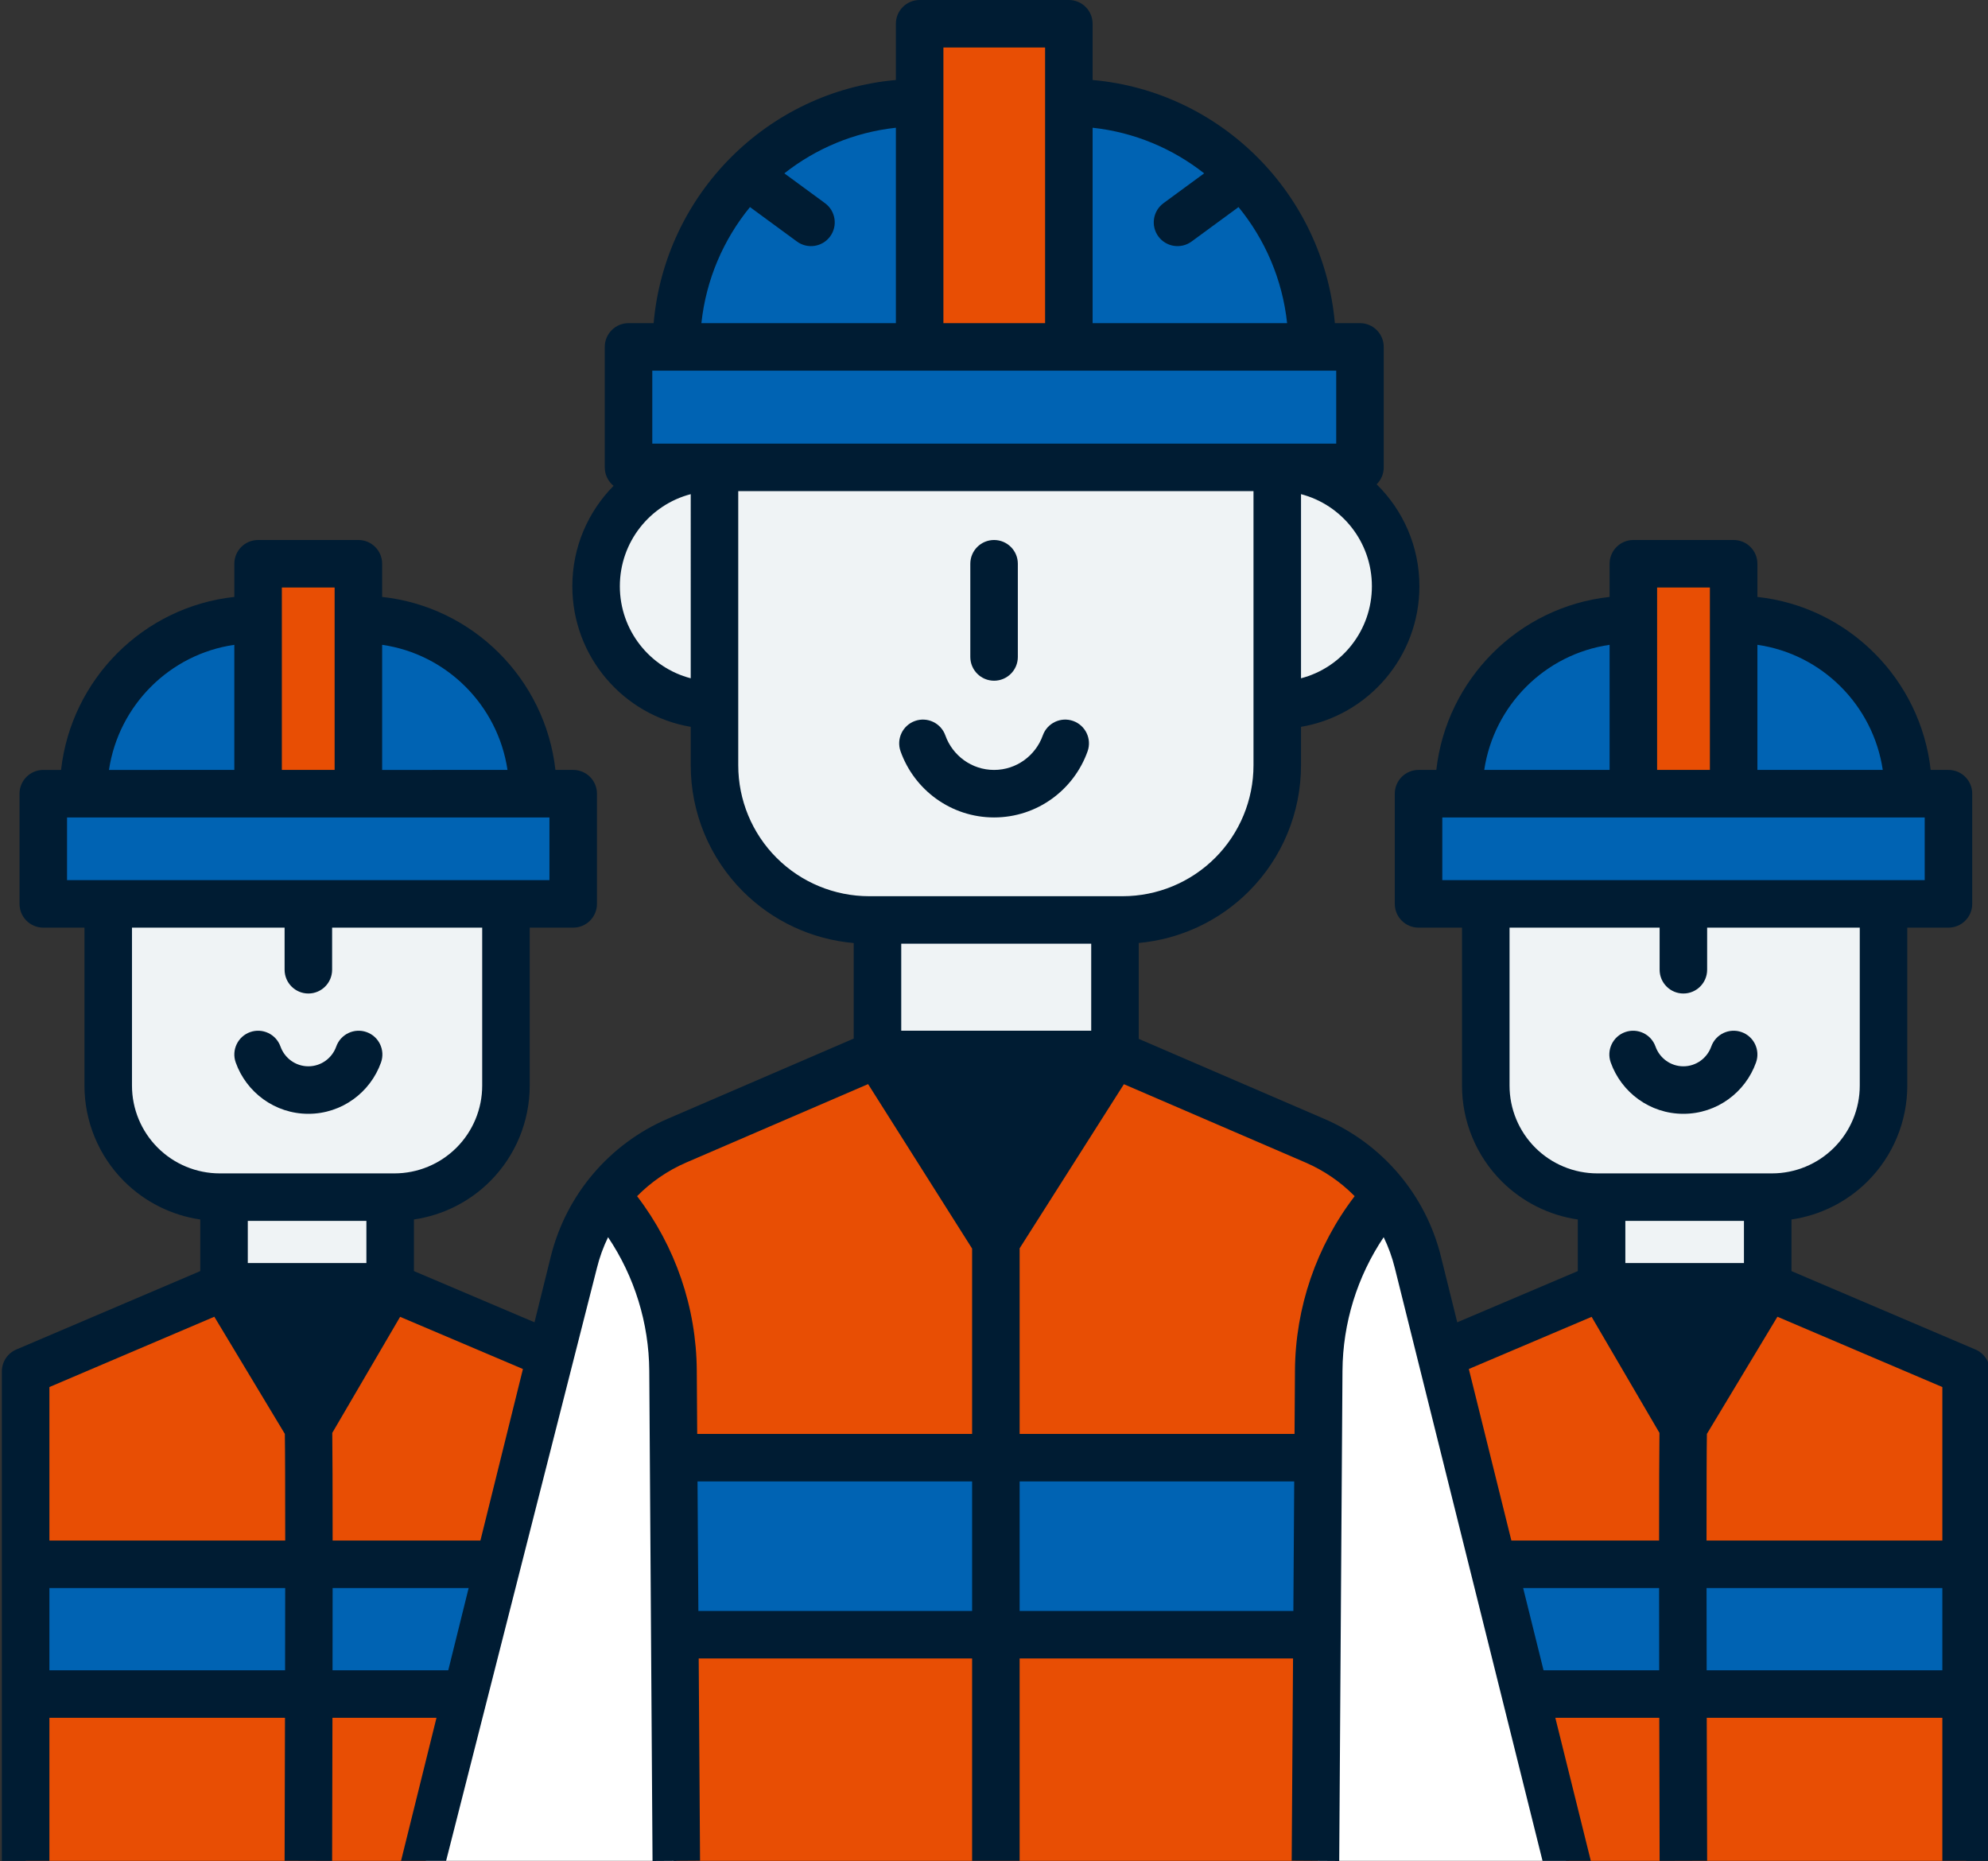 <svg xmlns="http://www.w3.org/2000/svg" width="250" height="234" viewBox="0 0 250 234"><rect x="0" y="0" width="250" height="234" fill="#333333" stroke="none"/><g class="anim anim-1"><path fill="#e84e04" d="m181.195 170.385 20.212-8.586h20.891l24.949 10.634v61.547h-50.31l-15.742-63.595Z"/><path fill="#0063b3" d="M247.247 196.694h-59.54l4.038 16.312h55.502v-16.312Z"/><path fill="#eff3f5" d="M236.862 105.101h-50.018v31.34c0 7.78 6.306 14.087 14.086 14.087h21.845c7.78 0 14.087-6.307 14.087-14.087v-31.34Z"/><path fill="#0063b3" d="m218.014 99.797.325-21.895 14.529 5.635 7.093 16.066-21.947.194Zm27.015 0v13.856h-66.641V99.797h66.641Zm-39.627 0-21.946-.194 7.093-16.066 14.529-5.635.324 21.895Z"/><path fill="#e84e04" d="M205.402 70.885v29.443h12.612V70.885h-12.612Z"/><path fill="#eff3f5" d="M201.407 150.528h20.891v11.271h-20.891z"/><path fill="#001c33" d="M215.199 131.589c.552-1.553 2.262-2.366 3.816-1.814 1.554.552 2.367 2.261 1.815 3.815-1.339 3.765-4.928 6.46-9.137 6.46-4.21 0-7.799-2.695-9.137-6.46-.552-1.554.261-3.263 1.815-3.815 1.554-.552 3.264.261 3.816 1.814.514 1.447 1.889 2.487 3.506 2.487 1.617 0 2.992-1.04 3.506-2.487Z"/><path fill="#001c33" d="M183.856 116.64h-5.468c-1.65 0-2.988-1.337-2.988-2.987V99.797c0-1.65 1.338-2.987 2.988-2.987h2.236c1.286-11.439 10.376-20.517 21.79-21.752v-4.173c0-1.649 1.338-2.986 2.988-2.986h12.612c1.651 0 2.988 1.337 2.988 2.986v4.173c11.415 1.235 20.505 10.313 21.791 21.752h2.236c1.65 0 2.988 1.337 2.988 2.987v13.856c0 1.65-1.338 2.987-2.988 2.987h-5.179v19.862c0 4.512-1.793 8.839-4.985 12.03-2.607 2.606-5.973 4.279-9.579 4.805v6.489l23.133 9.859c1.102.469 1.816 1.551 1.816 2.748v61.547h-5.976v-17.987h-29.626c.022 9.917.048 17.978.048 17.978l-5.976.018s-.023-8.056-.042-17.996h-16.918v-5.974h16.908c-.006-3.446-.01-6.966-.012-10.338h-20.934v-5.974h20.933c.001-6.283.014-11.407.046-13.538-1.782-3.047-8.531-14.592-8.531-14.592l-17.792 7.557-2.337-5.498 18.393-7.813v-6.486c-3.606-.526-6.972-2.199-9.579-4.805-3.191-3.191-4.984-7.518-4.984-12.03V116.64Zm2.794-19.83h15.764V81.079c-8.117 1.168-14.55 7.599-15.764 15.731Zm21.74 0h6.636V73.872h-6.636V96.81Zm12.612 0h15.765c-1.214-8.132-7.647-14.563-15.765-15.731V96.81Zm12.872 19.83h-19.193v5.296c0 1.648-1.339 2.987-2.988 2.987s-2.988-1.339-2.988-2.987v-5.296h-18.873v19.862c0 2.928 1.163 5.736 3.234 7.806 2.071 2.07 4.88 3.233 7.808 3.233h21.957c2.929 0 5.737-1.163 7.808-3.233 2.071-2.07 3.235-4.878 3.235-7.806V116.64Zm-22.181-5.974h30.348v-7.882h-60.665v7.882h30.317Zm-7.298 42.849v5.297h14.915v-5.297h-14.915Zm39.864 56.504v-10.338h-29.652c.003 3.366.008 6.888.014 10.338h29.638Zm0-16.312v-19.301l-20.741-8.84-8.867 14.731c-.034 1.863-.047 7.004-.047 13.41h29.655Zm-32.548-14.313-.01-.006-.008.005.018.001Z"/></g><g class="anim anim-2"><path fill="#e84e04" d="m69.276 170.385-20.212-8.586H28.173L3.224 172.433v61.547h50.309l15.743-63.595Z"/><path fill="#0063b3" d="M3.224 196.694h59.54l-4.038 16.312H3.224v-16.312Z"/><path fill="#eff3f5" d="M13.609 105.101h50.018v31.34c0 7.78-6.306 14.087-14.086 14.087H27.696c-7.78 0-14.087-6.307-14.087-14.087v-31.34Z"/><path fill="#0063b3" d="m32.456 99.797-.324-21.895-14.529 5.635-7.093 16.066 21.946.194Zm-27.014 0v13.856h66.641V99.797H5.442Zm39.627 0 21.946-.194-7.093-16.066-14.529-5.635-.324 21.895Z"/><path fill="#e84e04" d="M45.069 70.885v29.443H32.456V70.885h12.613Z"/><path fill="#eff3f5" d="M28.173 150.528h20.891v11.271H28.173z"/><path fill="#001c33" d="M35.272 131.589c-.552-1.553-2.262-2.366-3.816-1.814-1.554.552-2.367 2.261-1.815 3.815 1.339 3.765 4.928 6.46 9.137 6.46 4.21 0 7.799-2.695 9.137-6.46.552-1.554-.261-3.263-1.815-3.815-1.554-.552-3.264.261-3.816 1.814-.514 1.447-1.889 2.487-3.506 2.487-1.617 0-2.992-1.04-3.506-2.487Z"/><path fill="#001c33" d="M66.615 116.64h5.468c1.65 0 2.988-1.337 2.988-2.987V99.797c0-1.65-1.338-2.987-2.988-2.987h-2.236c-1.286-11.439-10.376-20.517-21.79-21.752v-4.173c0-1.649-1.338-2.986-2.988-2.986H32.456c-1.65 0-2.988 1.337-2.988 2.986v4.173C18.054 76.293 8.964 85.371 7.678 96.81H5.442c-1.65 0-2.988 1.337-2.988 2.987v13.856c0 1.65 1.338 2.987 2.988 2.987h5.179v19.862c0 4.512 1.793 8.839 4.985 12.03 2.607 2.606 5.973 4.279 9.579 4.805v6.489l-23.133 9.859c-1.102.469-1.817 1.551-1.817 2.748v61.547h5.977v-17.987h29.626c-.022 9.917-.048 17.978-.048 17.978l5.976.018s.023-8.056.042-17.996h16.918v-5.974H41.818c.006-3.446.01-6.966.012-10.338h20.934v-5.974H41.831c-.001-6.283-.014-11.407-.046-13.538 1.782-3.047 8.531-14.592 8.531-14.592l17.792 7.557 2.337-5.498-18.393-7.813v-6.486c3.606-.526 6.972-2.199 9.579-4.805 3.191-3.191 4.984-7.518 4.984-12.03V116.64Zm-2.794-19.83H48.057V81.079c8.117 1.168 14.55 7.599 15.764 15.731Zm-21.741 0h-6.635V73.872h6.635V96.81Zm-12.612 0H13.704c1.214-8.132 7.647-14.563 15.764-15.731V96.81Zm-12.871 19.83H35.79v5.296c0 1.648 1.339 2.987 2.988 2.987s2.988-1.339 2.988-2.987v-5.296h18.873v19.862c0 2.928-1.163 5.736-3.234 7.806-2.071 2.07-4.88 3.233-7.808 3.233H27.64c-2.929 0-5.737-1.163-7.808-3.233-2.071-2.07-3.235-4.878-3.235-7.806V116.64Zm22.181-5.974H8.43v-7.882h60.665v7.882H38.778Zm7.298 42.849v5.297H31.161v-5.297h14.915ZM6.212 210.019v-10.338h29.652c-.003 3.366-.008 6.888-.014 10.338H6.212Zm0-16.312v-19.301l20.741-8.84 8.867 14.731c.034 1.863.047 7.004.047 13.41H6.212Zm32.548-14.313.01-.006.008.005-.018.001Z"/></g><g class="anim anim-3"><path fill="#fff" d="m196.937 233.98-22.668-83.63-7.966 16.656-1.296 66.974h31.93ZM53.533 233.98l22.669-83.63 8.183 18.144.324 65.486H53.533Z"/><path fill="#e84e04" d="m85.056 233.98-.671-65.486-8.183-18.144 34.145-17.761h29.866l34.056 17.761-7.966 16.656-.537 66.974h-80.71Z"/><path fill="#0063b3" d="M85.056 183.285h80.368v22.261H85.056z"/><path fill="#eff3f5" d="M110.347 115.674h29.866v16.915h-29.866z"/><path fill="#eff3f5" d="M160.621 51.399H89.85v44.742c0 5.18 2.058 10.149 5.721 13.812 3.663 3.663 8.632 5.722 13.813 5.721h31.703c5.181.001 10.15-2.058 13.813-5.721 3.663-3.663 5.721-8.632 5.721-13.812V51.399Z"/><path fill="#e84e04" d="M115.65 2.987v49.947h18.763V2.987H115.65Z"/><path fill="#eff3f5" d="M89.85 88.654c-8.217 0-14.889-6.696-14.889-14.943s6.672-14.943 14.889-14.943v29.886ZM160.621 58.768c8.217 0 14.889 6.696 14.889 14.943s-6.672 14.943-14.889 14.943V58.768Z"/><path fill="#0063b3" d="m85.056 43.62 8.83-21.571 21.764-9.135V43.62h18.763V12.914l21.722 9.092 8.872 21.614h6.016v15.148H79.04V43.62h6.016Z"/><path fill="#001c33" d="M122.021 70.885c0-1.648 1.339-2.986 2.988-2.986 1.65 0 2.989 1.338 2.989 2.986v11.72c0 1.648-1.339 2.987-2.989 2.987-1.649 0-2.988-1.339-2.988-2.987v-11.72ZM131.138 92.467c.553-1.553 2.263-2.367 3.816-1.815 1.554.552 2.368 2.262 1.816 3.815-1.723 4.847-6.342 8.317-11.761 8.317-5.418 0-10.037-3.47-11.76-8.317-.552-1.553.262-3.263 1.816-3.815 1.553-.552 3.263.262 3.816 1.815.898 2.528 3.303 4.343 6.128 4.343 2.826 0 5.231-1.815 6.129-4.343Z"/><path fill="#001c33" d="M76.467 155.565c-.595 1.223-1.066 2.515-1.399 3.861L56.1 233.98h-5.668l18.835-75.99c1.917-7.744 7.346-14.148 14.675-17.308l23.417-10.096v-12.009c-5.239-.456-10.176-2.74-13.924-6.487-4.209-4.207-6.573-9.914-6.573-15.865v-4.834c-8.444-1.428-14.889-8.803-14.889-17.68 0-4.922 1.981-9.382 5.186-12.623-.675-.547-1.107-1.383-1.107-2.32V43.62c0-1.65 1.338-2.987 2.988-2.987h3.158c1.423-16.213 14.31-29.142 30.464-30.574V2.987c0-1.65 1.337-2.987 2.988-2.987h18.763c1.651 0 2.988 1.337 2.988 2.987v7.072c16.154 1.432 29.041 14.361 30.464 30.574h3.158c1.65 0 2.988 1.337 2.988 2.987v15.148c0 .833-.341 1.586-.892 2.128 3.318 3.255 5.379 7.795 5.379 12.815 0 8.877-6.445 16.252-14.889 17.68v4.834c0 5.951-2.364 11.658-6.573 15.865-3.727 3.725-8.629 6.005-13.835 6.479v12.056l23.328 10.057c7.329 3.16 12.758 9.564 14.675 17.308l18.848 75.99-6.069.009-18.58-74.563c-.333-1.346-.804-2.638-1.399-3.861-3.323 4.948-5.141 10.789-5.181 16.807L168.412 234l-5.976-.04.17-25.427h-34.382v25.447h-5.977v-25.447H87.865l.169 25.427-5.975.04-.411-61.628c-.04-6.018-1.858-11.859-5.181-16.807Zm11.358 46.994h34.422v-16.287h-34.53l.108 16.287Zm82.53-52.154c-1.749-1.776-3.844-3.224-6.193-4.237l-22.827-9.842-13.111 20.634v23.338h34.57l.053-7.965c.053-7.954 2.703-15.648 7.508-21.928ZM161.86 40.633c-.589-5.507-2.786-10.533-6.111-14.595l-5.903 4.33c-1.329.976-3.201.689-4.177-.64-.975-1.329-.688-3.2.641-4.176l5.118-3.755c-3.952-3.112-8.769-5.166-14.027-5.735v24.571h24.459Zm-49.198-24.571c-5.258.569-10.075 2.623-14.027 5.735l5.118 3.755c1.329.976 1.617 2.847.641 4.176-.976 1.329-2.848 1.616-4.177.64l-5.903-4.33c-3.325 4.062-5.522 9.088-6.111 14.595h24.459V16.062ZM85.056 46.607h-3.028v9.174h86.007v-9.174H85.056Zm46.369-33.693v-6.94h-12.787v34.659h12.787V12.914Zm32.184 72.373c5.126-1.334 8.913-6.016 8.913-11.576 0-5.56-3.787-10.242-8.913-11.576v23.152Zm-.963 117.272.108-16.287h-34.53v16.287h34.422Zm-49.311-83.898v10.941h23.89v-10.941h-23.89ZM92.838 61.755v34.47c0 4.366 1.735 8.554 4.823 11.641 3.088 3.087 7.277 4.822 11.645 4.822h31.859c4.368 0 8.556-1.735 11.645-4.822 3.088-3.087 4.823-7.275 4.823-11.641v-34.47H92.838Zm-5.976.38c-5.126 1.334-8.913 6.016-8.913 11.576 0 5.56 3.787 10.242 8.913 11.575V62.135Zm22.305 74.178-22.858 9.855c-2.349 1.013-4.444 2.461-6.193 4.237 4.805 6.28 7.455 13.974 7.508 21.928l.053 7.965h34.57v-23.305l-13.08-20.68Z"/></g></svg>